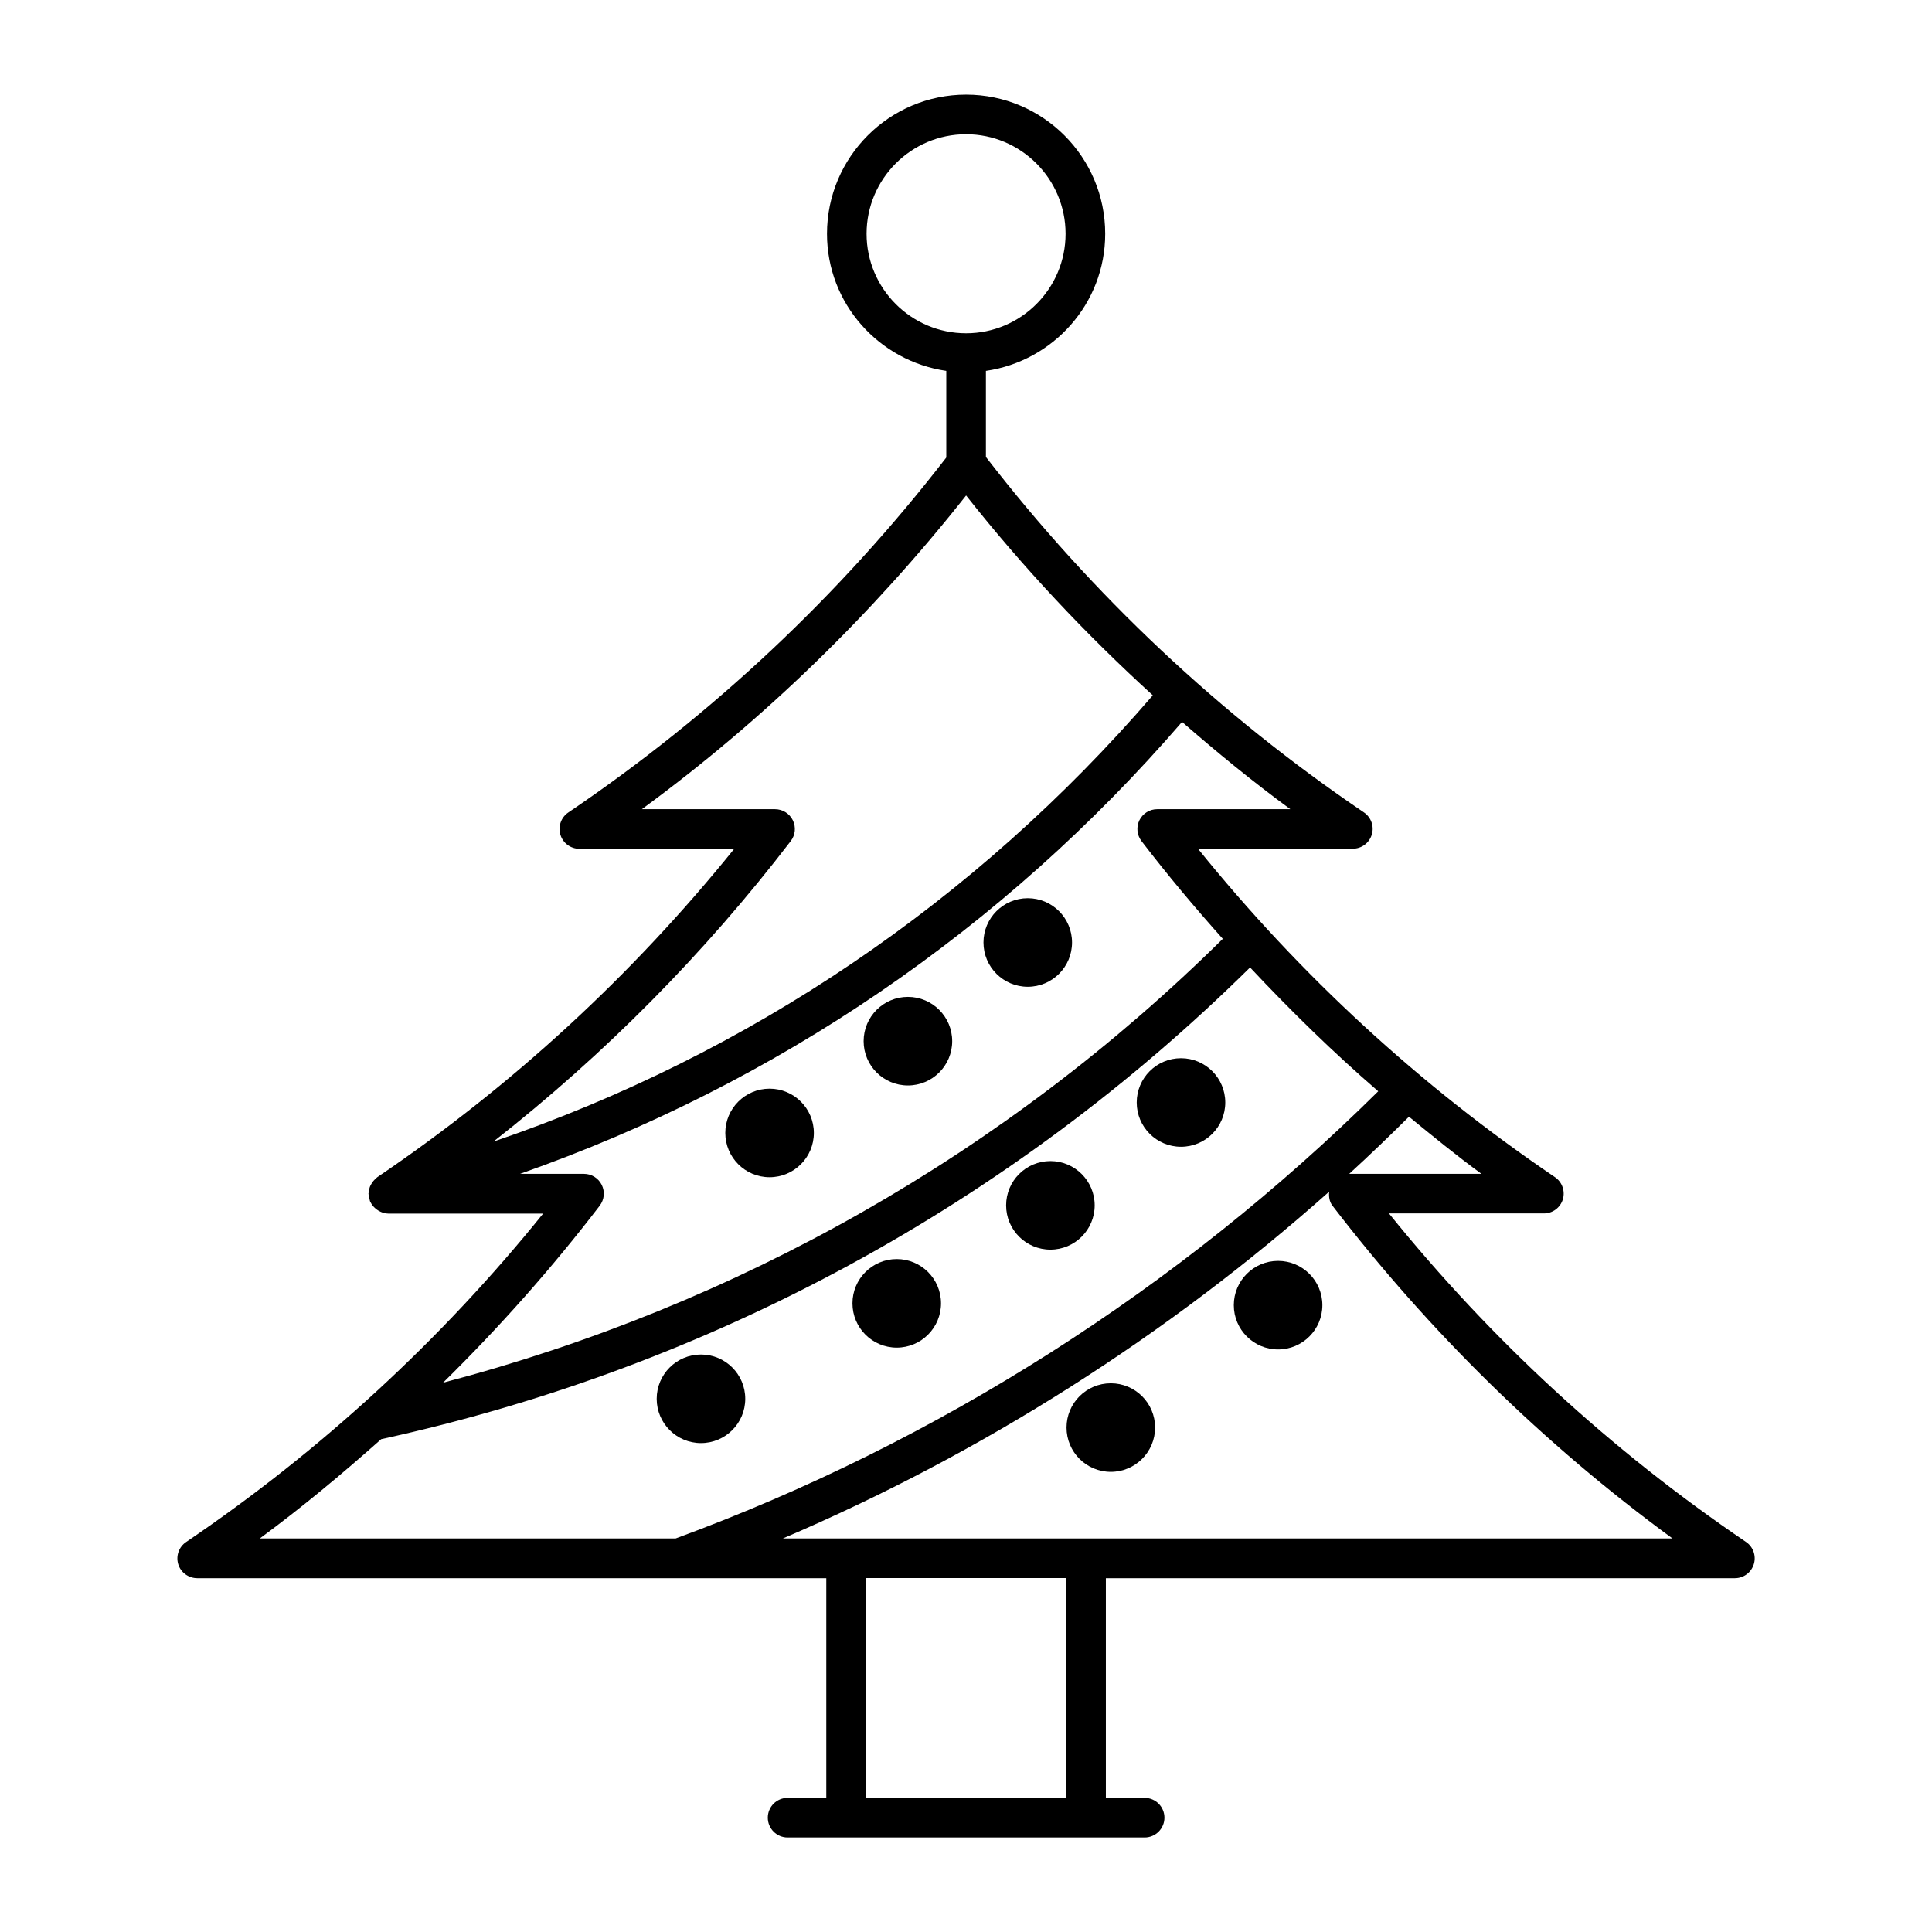 <?xml version="1.0" encoding="UTF-8"?>
<!-- Uploaded to: ICON Repo, www.iconrepo.com, Generator: ICON Repo Mixer Tools -->
<svg fill="#000000" width="800px" height="800px" version="1.1" viewBox="144 144 512 512" xmlns="http://www.w3.org/2000/svg">
 <g>
  <path d="m512.09 465.57h41.051c2.32 0 4.344-1.512 5.027-3.715 0.66-2.203-0.18-4.598-2.078-5.887-35.77-24.246-67.562-53.5-94.621-87.055h41.039c2.32 0 4.344-1.512 5.027-3.715 0.684-2.203-0.168-4.598-2.078-5.898-38.27-25.926-71.93-57.633-100.18-94.191v-22.82c17.812-2.582 31.613-17.812 31.613-36.336 0-20.34-16.52-36.871-36.863-36.871-20.332 0-36.863 16.531-36.863 36.871 0 18.527 13.793 33.754 31.613 36.336v22.965c-28.246 36.527-61.938 68.184-100.18 94.074-1.91 1.289-2.75 3.695-2.078 5.898 0.672 2.203 2.707 3.715 5.016 3.715h41.051c-27.07 33.555-58.852 62.809-94.621 87.043-0.156 0.117-0.242 0.25-0.387 0.367-0.219 0.211-0.43 0.379-0.621 0.621-0.242 0.285-0.441 0.586-0.609 0.902-0.137 0.219-0.25 0.461-0.348 0.715-0.148 0.41-0.211 0.797-0.25 1.219-0.012 0.199-0.105 0.336-0.105 0.523 0 0.062 0.031 0.105 0.031 0.18 0.012 0.473 0.137 0.934 0.285 1.406 0.051 0.188 0.062 0.367 0.137 0.535 0.012 0.02 0 0.043 0.012 0.062 0.02 0.062 0.082 0.082 0.117 0.148 0.367 0.754 0.934 1.355 1.594 1.859 0.188 0.137 0.348 0.25 0.535 0.355 0.766 0.43 1.594 0.734 2.531 0.734h41.051c-27.059 33.547-58.852 62.797-94.621 87.043-1.91 1.289-2.75 3.684-2.078 5.887 0.672 2.203 2.75 3.695 5.047 3.695h166.69v58.223h-10.254c-2.898 0-5.246 2.352-5.246 5.246 0 2.887 2.352 5.246 5.246 5.246h94.621c2.898 0 5.246-2.363 5.246-5.246 0-2.898-2.352-5.246-5.246-5.246h-10.277v-58.223h166.7c2.309 0 4.336-1.512 5.016-3.715 0.684-2.203-0.168-4.598-2.066-5.887-35.777-24.258-67.57-53.512-94.629-87.066zm-10.527-10.496c5.394-4.934 10.664-10.004 15.828-15.137 6.297 5.152 12.617 10.316 19.195 15.137zm-127.91-249.12c0-14.547 11.828-26.375 26.367-26.375 14.535 0 26.367 11.828 26.367 26.375 0 14.535-11.828 26.367-26.367 26.367-14.539-0.004-26.367-11.844-26.367-26.367zm-20.09 160.93c1.219-1.586 1.426-3.727 0.535-5.519-0.883-1.785-2.707-2.918-4.703-2.918h-35.297c32.309-23.691 61.043-51.66 85.93-83.141 15.062 19.051 31.625 36.695 49.477 52.965-47.117 54.652-106.93 95.168-174.75 118.27 29.496-23.133 55.938-49.816 78.809-79.656zm-50.633 96.637c1.219-1.586 1.426-3.727 0.535-5.519-0.883-1.785-2.707-2.918-4.703-2.918h-16.949c67.961-23.848 127.99-64.801 175.44-119.77 9.27 8.07 18.766 15.859 28.707 23.133h-35.297c-1.996 0-3.82 1.133-4.703 2.918-0.883 1.793-0.66 3.938 0.535 5.512 6.856 8.953 14.074 17.559 21.559 25.926-57.57 56.879-128.59 97.16-206.64 117.63 14.867-14.625 28.766-30.262 41.52-46.91zm-57.898 61.875c87.273-19.051 166.72-62.293 230.25-125.01 10.781 11.492 22.043 22.523 33.965 32.812-52.586 52.07-116.78 93.027-186.2 118.51h-110.21c11.199-8.223 21.844-17.121 32.191-26.316zm181.54 95.031h-53.109v-58.223h53.109zm-75.109-68.719c52.73-22.492 101.93-53.77 144.78-91.902-0.125 1.312 0.043 2.644 0.871 3.715 25.77 33.586 56.016 63.207 90.098 88.176l-235.75 0.004z"/>
  <path d="m428.1 393.77c0 6.481-5.254 11.734-11.734 11.734s-11.734-5.254-11.734-11.734c0-6.484 5.254-11.734 11.734-11.734s11.734 5.25 11.734 11.734"/>
  <path d="m396.34 419.92c0 6.481-5.254 11.734-11.734 11.734-6.481 0-11.734-5.254-11.734-11.734 0-6.484 5.254-11.738 11.734-11.738 6.481 0 11.734 5.254 11.734 11.738"/>
  <path d="m359.68 444.24c0 6.481-5.254 11.734-11.734 11.734s-11.734-5.254-11.734-11.734 5.254-11.734 11.734-11.734 11.734 5.254 11.734 11.734"/>
  <path d="m468.71 436.17c0 6.481-5.254 11.734-11.734 11.734s-11.734-5.254-11.734-11.734 5.254-11.734 11.734-11.734 11.734 5.254 11.734 11.734"/>
  <path d="m434.1 463.43c0 6.481-5.254 11.734-11.734 11.734-6.484 0-11.734-5.254-11.734-11.734s5.25-11.734 11.734-11.734c6.481 0 11.734 5.254 11.734 11.734"/>
  <path d="m393.38 489.4c0 6.481-5.254 11.734-11.734 11.734s-11.734-5.254-11.734-11.734c0-6.481 5.254-11.734 11.734-11.734s11.734 5.254 11.734 11.734"/>
  <path d="m341.5 514.7c0 6.481-5.254 11.734-11.734 11.734s-11.734-5.254-11.734-11.734 5.254-11.734 11.734-11.734 11.734 5.254 11.734 11.734"/>
  <path d="m494.44 489.88c0 6.481-5.254 11.734-11.734 11.734s-11.734-5.254-11.734-11.734 5.254-11.734 11.734-11.734 11.734 5.254 11.734 11.734"/>
  <path d="m450.11 522.32c0 6.481-5.254 11.734-11.734 11.734-6.481 0-11.734-5.254-11.734-11.734 0-6.481 5.254-11.734 11.734-11.734 6.481 0 11.734 5.254 11.734 11.734"/>
 </g>
</svg>